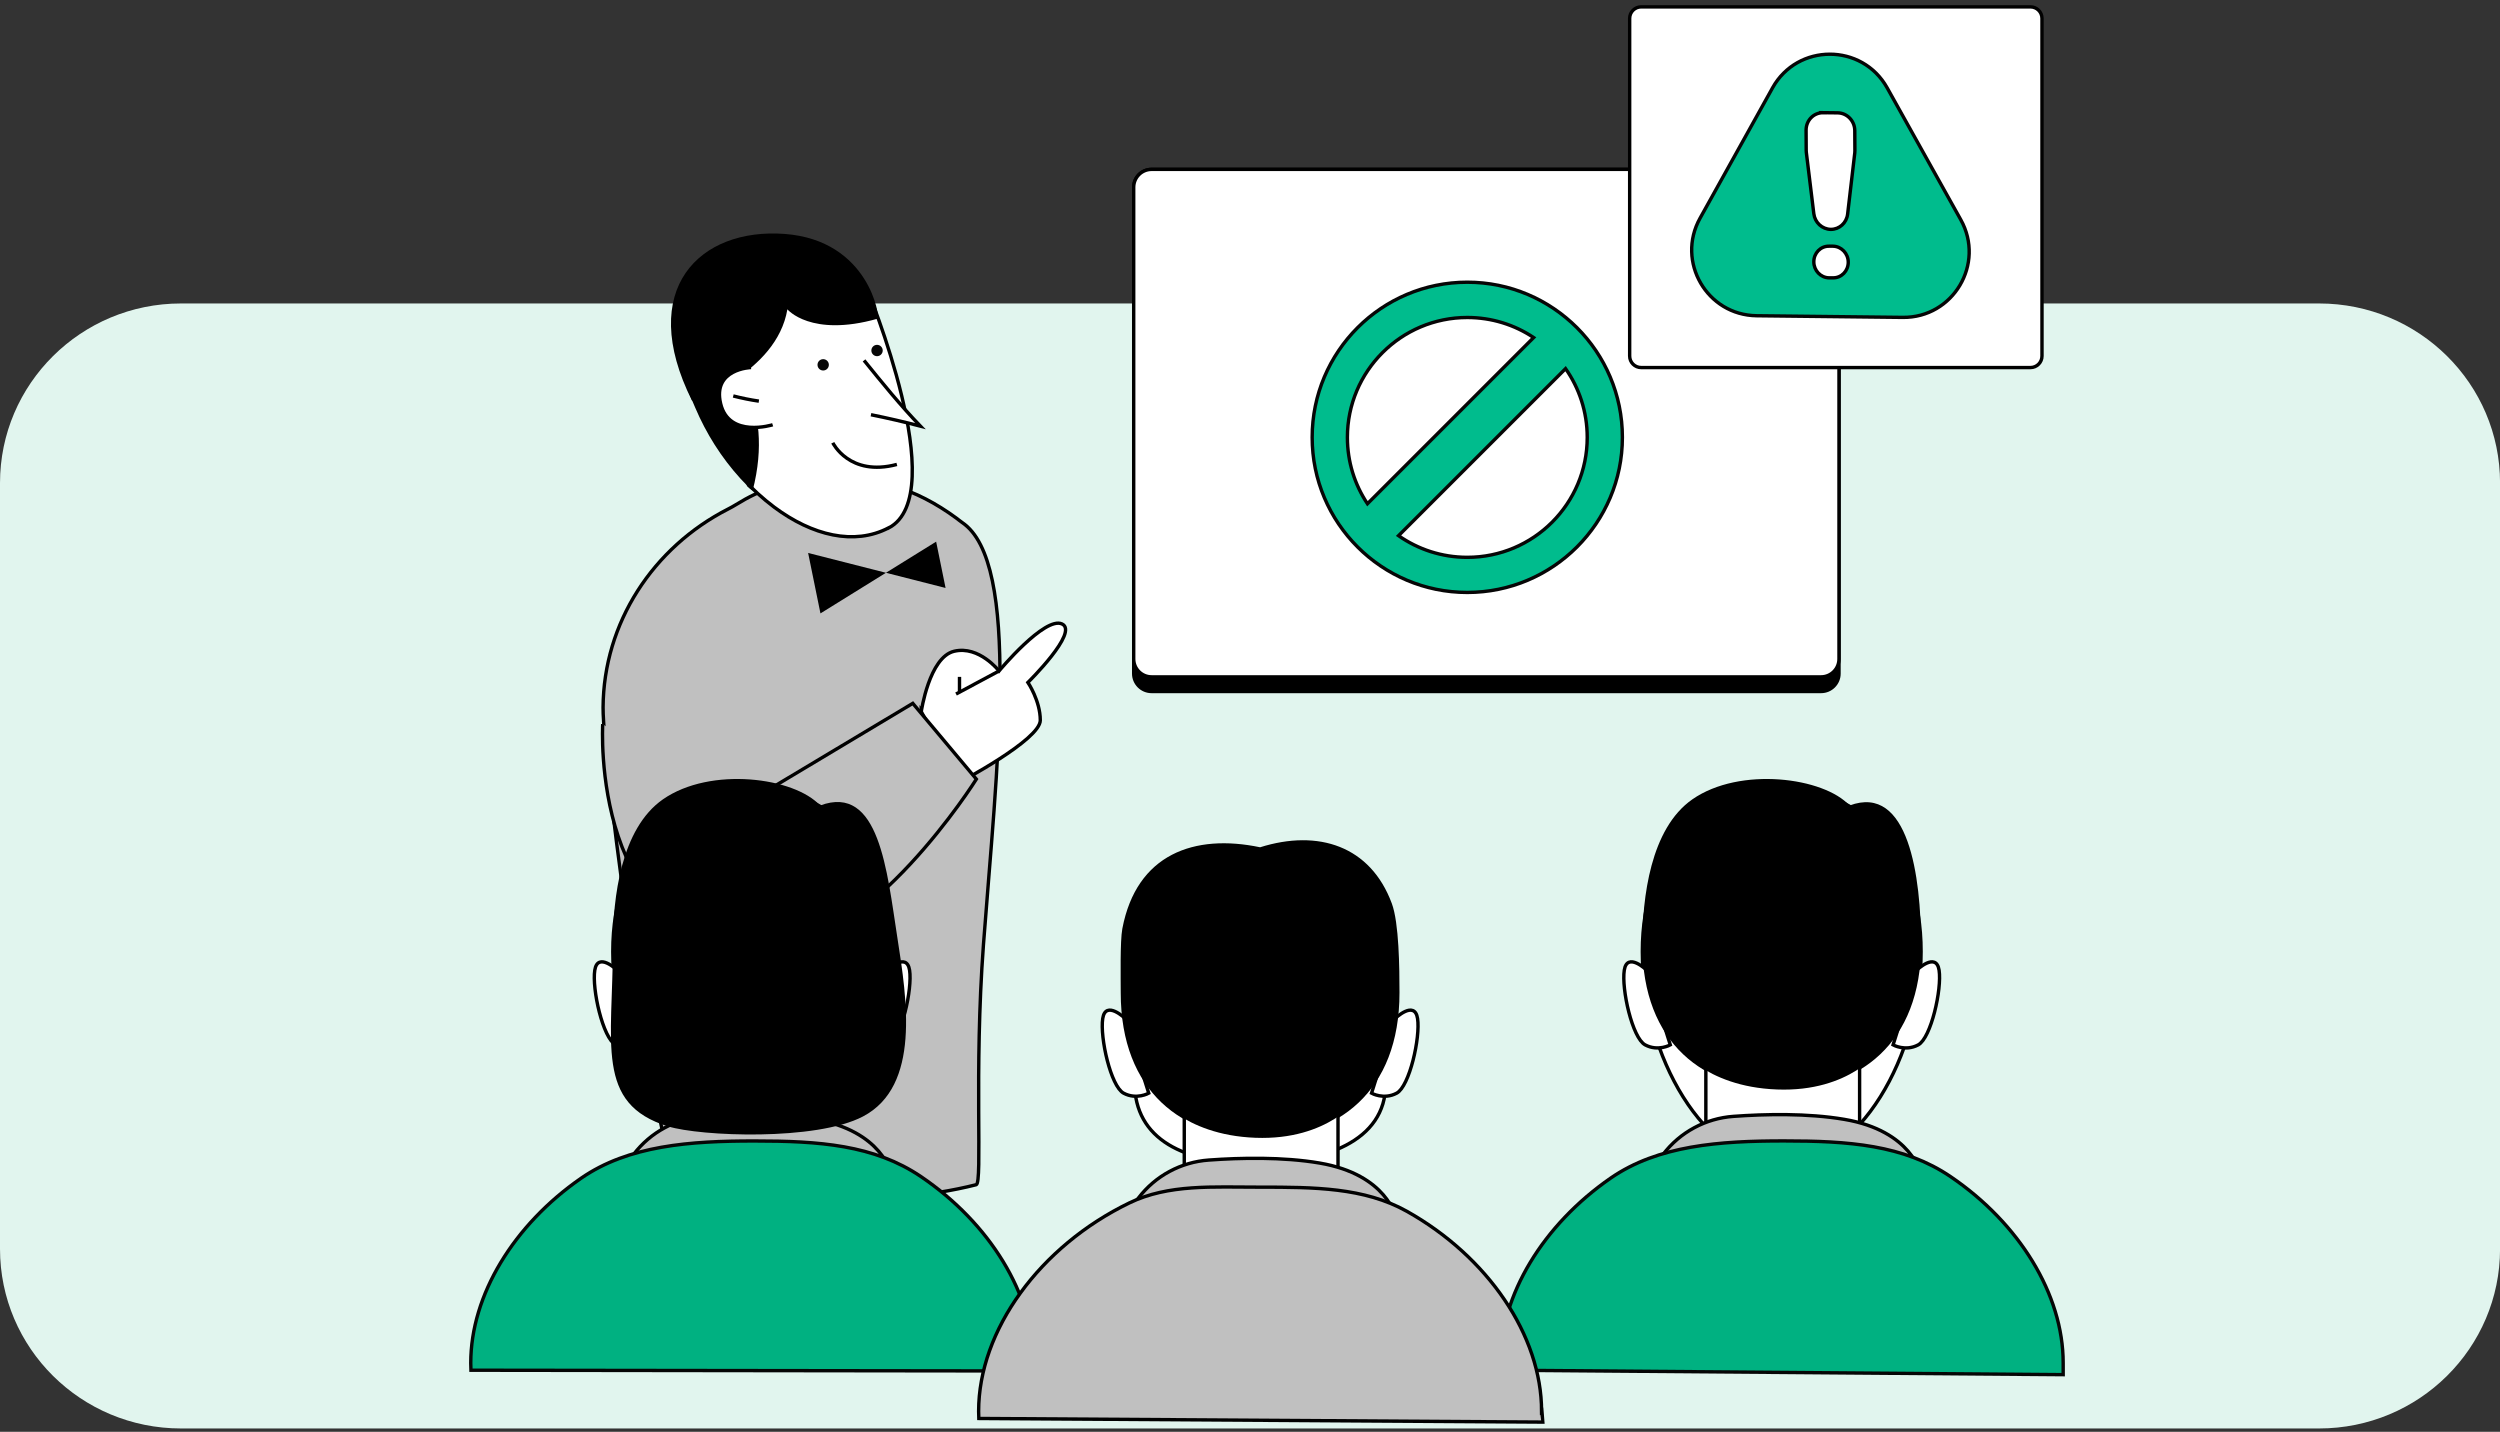 <svg xmlns="http://www.w3.org/2000/svg" width="440" height="252" viewBox="0 0 440 252" fill="none"><rect x="0" y="0" width="440" height="252" fill="#333333" stroke="none"/><g clip-path="url(#clip0_2090_409)"><path d="M408.14 53.41H31.86C14.27 53.41 0 67.56 0 85.02V219.8C0 237.26 14.26 251.41 31.86 251.41H408.15C425.74 251.41 440.01 237.26 440.01 219.8V85.02C440.01 67.56 425.75 53.41 408.15 53.41H408.14Z" fill="#E1F5EE"></path><path d="M320.511 29.81H202.681C200.942 29.81 199.531 31.22 199.531 32.96V118.55C199.531 120.29 200.942 121.7 202.681 121.7H320.511C322.251 121.7 323.661 120.29 323.661 118.55V32.96C323.661 31.22 322.251 29.81 320.511 29.81Z" fill="black" stroke="black" stroke-width="0.6" stroke-linecap="round" stroke-linejoin="round"></path><path d="M320.511 29.81H202.681C200.942 29.81 199.531 31.22 199.531 32.96V115.98C199.531 117.72 200.942 119.13 202.681 119.13H320.511C322.251 119.13 323.661 117.72 323.661 115.98V32.96C323.661 31.22 322.251 29.81 320.511 29.81Z" fill="white" stroke="black" stroke-width="0.6" stroke-linecap="round" stroke-linejoin="round"></path><path d="M357.36 1.21H288.85C287.729 1.21 286.82 2.119 286.82 3.24V62.66C286.82 63.781 287.729 64.69 288.85 64.69H357.36C358.481 64.69 359.39 63.781 359.39 62.66V3.24C359.39 2.119 358.481 1.21 357.36 1.21Z" fill="white" stroke="black" stroke-width="0.6" stroke-linecap="round" stroke-linejoin="round"></path><path d="M128.151 89.59C114.911 96.35 106.231 109.63 106.141 124.5C106.071 134.9 116.111 207.51 119.571 208.19C134.311 211.06 154.911 212.78 171.811 208.51C172.961 208.22 171.401 188.75 173.091 166.21C175.381 135.68 179.811 98.99 169.321 91.95C168.971 91.72 168.661 91.43 168.321 91.19C164.791 88.6 161.041 86.6 157.111 85.52C154.981 84.93 152.811 84.61 150.601 84.61H142.771C140.841 84.61 138.951 84.89 137.091 85.41C136.801 85.49 136.511 85.58 136.221 85.67C133.941 86.39 131.721 87.46 129.561 88.8C129.101 89.08 128.631 89.35 128.151 89.59Z" fill="#C0C0C0" stroke="black" stroke-width="0.6" stroke-miterlimit="10"></path><path d="M162.141 125.25C162.141 125.25 163.541 115.66 167.931 114.62C172.331 113.58 175.831 118.09 175.831 118.09C175.831 118.09 183.891 108.4 186.921 109.82C189.951 111.23 180.911 120.11 180.911 120.11C180.911 120.11 183.091 123.34 183.091 126.77C183.091 130.2 168.831 137.71 168.831 137.71L162.141 125.24V125.25Z" fill="white" stroke="black" stroke-width="0.6" stroke-miterlimit="10"></path><path d="M156.4 92.9C150.36 96.06 142.97 94.26 136.26 89.26C134.28 87.78 132.35 86.02 130.54 84.03C127.21 80.37 124.55 76.15 122.62 71.6L121.54 69.07L121.46 63.65L121.43 61.78L126.38 61.31L134.31 45.72L152.56 50.76C152.56 50.76 167.63 87.05 156.41 92.92L156.4 92.9Z" fill="white" stroke="black" stroke-width="0.6" stroke-miterlimit="10"></path><path d="M152.07 63.43C155.27 67.38 158.47 71.34 161.99 75C159.11 74.25 156.21 73.58 153.29 72.99" fill="white"></path><path d="M152.07 63.43C155.27 67.38 158.47 71.34 161.99 75C159.11 74.25 156.21 73.58 153.29 72.99" stroke="black" stroke-width="0.6" stroke-miterlimit="10"></path><path d="M154.359 62.69C154.909 62.69 155.359 62.24 155.359 61.69C155.359 61.14 154.909 60.69 154.359 60.69C153.809 60.69 153.359 61.14 153.359 61.69C153.359 62.24 153.809 62.69 154.359 62.69Z" fill="#060606"></path><path d="M144.879 65.21C145.429 65.21 145.879 64.76 145.879 64.21C145.879 63.66 145.429 63.21 144.879 63.21C144.329 63.21 143.879 63.66 143.879 64.21C143.879 64.76 144.329 65.21 144.879 65.21Z" fill="#060606"></path><path d="M154.42 56.1C154.99 55.94 152.97 42.28 138.1 41.17C123.23 40.06 111.94 50.79 121.8 70.53C121.8 70.53 136.67 65.74 138.58 54.44C138.58 54.44 142.69 59.42 154.43 56.1H154.42Z" fill="black"></path><path d="M132.459 86.37C130.479 84.89 132.349 86.02 130.529 84.02C127.199 80.36 124.539 76.14 122.609 71.59L121.529 69.06L121.449 63.64L127.949 63.13C127.949 63.13 136.569 70.56 132.459 86.38V86.37Z" fill="black"></path><path d="M146.57 77.93C146.57 77.93 149.49 83.96 157.85 81.74" stroke="black" stroke-width="0.6" stroke-miterlimit="10"></path><path d="M132.19 64.68C132.19 64.68 125.37 64.89 126.83 71.04C128.29 77.18 135.99 74.76 135.99 74.76" fill="white"></path><path d="M132.19 64.68C132.19 64.68 125.37 64.89 126.83 71.04C128.29 77.18 135.99 74.76 135.99 74.76" stroke="black" stroke-width="0.6" stroke-miterlimit="10"></path><path d="M133.561 70.6C132.041 70.38 130.541 70.07 129.051 69.69" stroke="black" stroke-width="0.6" stroke-miterlimit="10"></path><path d="M166.42 103.48L164.76 95.33L144.4 107.96L142.23 97.32L166.41 103.48H166.42Z" fill="black"></path><path d="M128.81 142.85L160.65 123.79L171.84 137.13C171.84 137.13 153.11 166.99 135.06 167C103.71 167.02 106.08 127.44 106.08 127.44" fill="#C0C0C0"></path><path d="M128.81 142.85L160.65 123.79L171.84 137.13C171.84 137.13 153.11 166.99 135.06 167C103.71 167.02 106.08 127.44 106.08 127.44" stroke="black" stroke-width="0.6" stroke-miterlimit="10"></path><path d="M168.871 121.71V119.13" stroke="black" stroke-width="0.6" stroke-miterlimit="10"></path><path d="M175.832 118.09L168.262 122.15" stroke="black" stroke-width="0.6" stroke-miterlimit="10"></path><path d="M338.111 167.5C338.111 185.76 327.131 204.93 313.581 204.93C300.031 204.93 289.051 185.77 289.051 167.5C289.051 149.23 300.031 138.79 313.581 138.79C327.131 138.79 338.111 149.24 338.111 167.5Z" fill="white" stroke="black" stroke-width="0.6" stroke-miterlimit="10"></path><path d="M289.832 170.76C289.832 170.76 286.382 167.44 285.872 170.76C285.362 174.08 287.282 182.69 289.552 183.9C291.822 185.11 293.972 183.9 293.972 183.9L289.832 170.76Z" fill="white" stroke="black" stroke-width="0.6" stroke-miterlimit="10"></path><path d="M337.32 170.76C337.32 170.76 340.77 167.44 341.28 170.76C341.79 174.08 339.87 182.69 337.6 183.9C335.33 185.11 333.18 183.9 333.18 183.9L337.32 170.76Z" fill="white" stroke="black" stroke-width="0.6" stroke-miterlimit="10"></path><path d="M338.111 166.23C338.111 183.69 327.131 191.78 313.581 191.78C300.031 191.78 289.051 183.69 289.051 166.23C289.051 158.05 290.451 145.84 297.861 140.68C306.261 134.84 321.041 136.83 325.511 141.77C335.941 137.86 338.101 154.36 338.101 166.23H338.111Z" fill="black"></path><path d="M327.29 187.61H300.23V208.2H327.29V187.61Z" fill="white" stroke="black" stroke-width="0.6" stroke-miterlimit="10"></path><path d="M288.719 208.39L292.719 203.15C295.689 199.25 300.199 196.83 305.089 196.48C310.609 196.08 318.129 195.9 324.609 197.01C336.569 199.05 338.029 206.64 338.029 206.64L288.719 208.39Z" fill="#C0C0C0" stroke="black" stroke-width="0.6" stroke-miterlimit="10"></path><path d="M363.119 239.89C363.119 240.02 363.119 241.81 363.119 241.94L264.069 241.15C264.049 240.74 264.039 240.32 264.039 239.89C264.039 227.89 271.649 215.54 283.459 207.36C291.809 201.58 302.629 200.8 313.959 200.8C325.289 200.8 335.039 201.47 343.319 207.1C355.339 215.27 363.119 227.76 363.119 239.89Z" fill="#00B181" stroke="#060606" stroke-width="0.6" stroke-miterlimit="10"></path><path d="M294.959 183.82C294.959 183.82 299.819 191.27 312.769 191.75C325.719 192.24 330.969 184.67 330.969 184.67L294.949 183.82H294.959Z" fill="black"></path><path d="M156.912 167.5C156.912 185.76 145.932 204.93 132.382 204.93C118.832 204.93 107.852 185.77 107.852 167.5C107.852 149.23 118.832 138.79 132.382 138.79C145.932 138.79 156.912 149.24 156.912 167.5Z" fill="white" stroke="black" stroke-width="0.6" stroke-miterlimit="10"></path><path d="M108.641 170.76C108.641 170.76 105.191 167.44 104.681 170.76C104.171 174.08 106.091 182.69 108.361 183.9C110.631 185.11 112.781 183.9 112.781 183.9L108.641 170.76Z" fill="white" stroke="black" stroke-width="0.6" stroke-miterlimit="10"></path><path d="M156.128 170.76C156.128 170.76 159.578 167.44 160.088 170.76C160.598 174.08 158.678 182.69 156.408 183.9C154.138 185.11 151.988 183.9 151.988 183.9L156.128 170.76Z" fill="white" stroke="black" stroke-width="0.6" stroke-miterlimit="10"></path><path d="M146.099 187.61H119.039V208.2H146.099V187.61Z" fill="white" stroke="black" stroke-width="0.6" stroke-miterlimit="10"></path><path d="M107.531 208.39L111.531 203.15C114.501 199.25 119.011 196.83 123.901 196.48C129.421 196.08 136.941 195.9 143.421 197.01C155.381 199.05 156.841 206.64 156.841 206.64L107.531 208.39Z" fill="#C0C0C0" stroke="black" stroke-width="0.6" stroke-miterlimit="10"></path><path d="M181.932 239.89C181.932 240.02 181.932 241.16 181.932 241.29L82.882 241.16C82.862 240.75 82.852 240.33 82.852 239.9C82.852 227.9 90.462 215.55 102.272 207.37C110.622 201.59 121.442 200.81 132.772 200.81C144.102 200.81 153.852 201.48 162.132 207.11C174.152 215.28 181.932 227.77 181.932 239.9V239.89Z" fill="#00B181" stroke="#060606" stroke-width="0.6" stroke-miterlimit="10"></path><path d="M199.68 190.49C199.68 180.33 209.57 160.68 221.78 160.68C233.99 160.68 243.88 180.6 243.88 190.76C243.88 200.92 232.94 204.75 220.74 204.75C208.54 204.75 199.68 200.65 199.68 190.49Z" fill="white" stroke="black" stroke-width="0.6" stroke-miterlimit="10"></path><path d="M198.039 179.26C198.039 179.26 194.589 175.94 194.079 179.26C193.569 182.58 195.489 191.19 197.759 192.4C200.029 193.61 202.179 192.4 202.179 192.4L198.039 179.26Z" fill="white" stroke="black" stroke-width="0.6" stroke-miterlimit="10"></path><path d="M245.531 179.26C245.531 179.26 248.981 175.94 249.491 179.26C250.001 182.58 248.081 191.19 245.811 192.4C243.541 193.61 241.391 192.4 241.391 192.4L245.531 179.26Z" fill="white" stroke="black" stroke-width="0.6" stroke-miterlimit="10"></path><path d="M246.31 174.73C246.31 192.19 235.33 200.28 221.78 200.28C208.23 200.28 197.25 192.19 197.25 174.73C197.25 172.28 197.12 165.59 197.53 163.45C200.03 150.28 210.24 146.7 221.78 149.12C232.04 145.89 241.21 148.9 244.96 159.01C246.23 162.43 246.31 170.32 246.31 174.73Z" fill="black"></path><path d="M235.49 196.1H208.43V216.69H235.49V196.1Z" fill="white" stroke="black" stroke-width="0.6" stroke-miterlimit="10"></path><path d="M196.371 216.08L200.371 210.84C203.341 206.94 207.851 204.52 212.741 204.17C218.261 203.77 225.781 203.59 232.261 204.7C244.221 206.74 245.681 214.33 245.681 214.33L196.371 216.08Z" fill="#C0C0C0" stroke="black" stroke-width="0.6" stroke-miterlimit="10"></path><path d="M271.328 248.39C271.328 248.52 271.588 250.16 271.578 250.29L172.268 249.65C172.248 249.24 172.238 248.82 172.238 248.39C172.238 234.12 182.998 219.35 198.778 211.71C205.648 208.38 213.478 208.94 221.778 208.94C231.248 208.94 240.088 208.98 247.608 213.19C261.828 221.16 271.318 235 271.318 248.4L271.328 248.39Z" fill="#C0C0C0" stroke="black" stroke-width="0.6" stroke-miterlimit="10"></path><path d="M203.158 192.32C203.158 192.32 208.018 199.77 220.968 200.25C233.918 200.74 239.168 193.17 239.168 193.17L203.148 192.32H203.158Z" fill="black"></path><path d="M157.941 165.06C159.611 175.78 162.081 191.15 151.881 196.5C143.611 200.84 123.291 200 117.601 198.25C104.651 194.27 107.871 183.68 107.871 166.23C107.871 158.05 109.271 145.84 116.681 140.68C125.081 134.84 139.861 136.83 144.331 141.77C154.761 137.86 156.111 153.32 157.941 165.06Z" fill="black"></path><path d="M311.96 15.48L299.21 38.4C294.95 46.05 300.42 55.47 309.17 55.57L334.88 55.86C343.76 55.96 349.42 46.43 345.1 38.68L332.14 15.46C327.73 7.56 316.36 7.57 311.96 15.47V15.48Z" fill="#00BC8D" stroke="#060606" stroke-width="0.6" stroke-miterlimit="10"></path><path d="M320.851 19.83L323.431 19.86C325.091 19.88 326.441 21.29 326.441 23L326.461 26.52C326.461 26.65 326.461 26.78 326.441 26.91L325.181 37.68C325.001 39.23 323.731 40.38 322.221 40.37C320.701 40.35 319.421 39.17 319.231 37.61L317.911 26.81C317.891 26.68 317.891 26.56 317.891 26.43L317.871 22.91C317.871 21.19 319.201 19.82 320.861 19.84L320.851 19.83ZM321.901 43.33H322.601C324.081 43.35 325.291 44.61 325.291 46.15C325.291 47.69 324.101 48.92 322.621 48.9H321.921C320.441 48.88 319.231 47.62 319.231 46.08C319.231 44.54 320.421 43.31 321.901 43.33Z" fill="white" stroke="black" stroke-width="0.6" stroke-miterlimit="10"></path><path d="M258.241 49.67C243.161 49.67 230.941 61.9 230.941 76.97C230.941 92.04 243.171 104.27 258.241 104.27C273.311 104.27 285.541 92.04 285.541 76.97C285.541 61.9 273.311 49.67 258.241 49.67ZM258.241 55.88C262.551 55.88 266.571 57.17 269.921 59.41L240.671 88.66C238.431 85.31 237.141 81.29 237.141 76.98C237.141 65.33 246.591 55.88 258.241 55.88ZM258.241 98.09C253.741 98.09 249.571 96.68 246.141 94.28L275.541 64.88C277.941 68.31 279.351 72.48 279.351 76.98C279.351 88.64 269.901 98.09 258.241 98.09Z" fill="#00BC8D" stroke="#060606" stroke-width="0.6" stroke-miterlimit="10"></path></g><defs><clipPath id="clip0_2090_409"><rect width="440" height="250.5" fill="white" transform="translate(0 0.91)"></rect></clipPath></defs></svg>